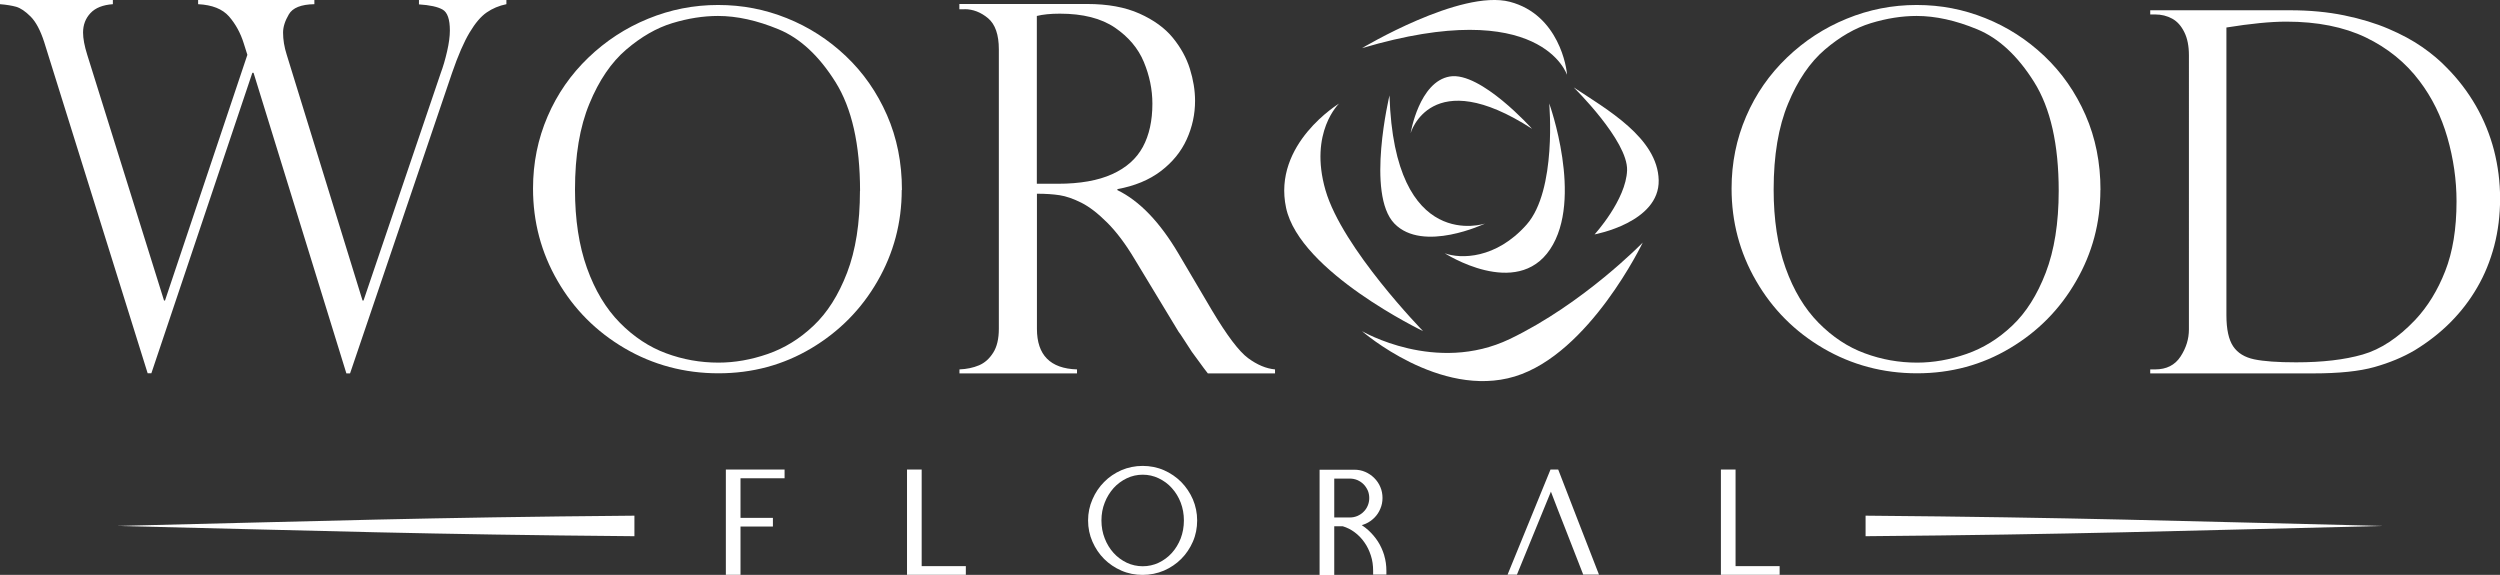<?xml version="1.0" encoding="UTF-8"?><svg id="Layer_1" xmlns="http://www.w3.org/2000/svg" width="250.74" height="57.66" viewBox="0 0 250.74 57.66"><rect x="0" y="0" width="250.74" height="57.66" fill="#333333" stroke="none"/><defs><style>.cls-1{fill:#fff;}</style></defs><path class="cls-1" d="M50.79,0v.42c-.74.15-1.4.43-1.98.83-.58.4-1.15,1.07-1.71,2.01-.56.93-1.15,2.28-1.76,4.05l-10.23,30.14h-.37L25.43,7.3h-.12l-10.13,30.14h-.37L4.43,4.21c-.38-1.17-.83-2.02-1.36-2.55-.53-.53-1.01-.85-1.45-.98-.44-.12-.98-.21-1.62-.26V0h11.32v.42c-.99.07-1.74.36-2.24.89-.5.53-.75,1.18-.75,1.96,0,.59.14,1.34.42,2.23l7.7,24.64h.1L24.81,5.5l-.35-1.11c-.33-1.07-.83-1.98-1.49-2.74-.66-.75-1.69-1.16-3.1-1.23V0h11.66v.42c-1.32.02-2.18.36-2.56,1.02-.39.66-.58,1.27-.58,1.83,0,.71.12,1.45.37,2.23l7.6,24.64h.1l7.75-22.83c.23-.61.44-1.33.63-2.15.19-.82.28-1.53.28-2.1,0-1.12-.24-1.82-.73-2.1-.49-.28-1.28-.45-2.37-.52V0h8.74Z"/><path class="cls-1" d="M90.44,19.06c0,3.28-.81,6.33-2.43,9.14-1.62,2.82-3.84,5.06-6.64,6.73-2.8,1.67-5.91,2.51-9.31,2.51s-6.56-.84-9.41-2.51c-2.85-1.67-5.09-3.92-6.73-6.76-1.64-2.83-2.46-5.92-2.46-9.26,0-2.57.49-4.98,1.46-7.23.97-2.26,2.34-4.22,4.09-5.9,1.75-1.68,3.74-2.98,5.99-3.9,2.24-.92,4.58-1.38,7.02-1.38s4.69.44,6.89,1.32c2.2.88,4.18,2.15,5.93,3.81,1.75,1.66,3.12,3.63,4.12,5.91,1,2.28,1.5,4.78,1.5,7.51ZM86.26,19.15c0-4.66-.82-8.3-2.47-10.93-1.65-2.63-3.55-4.39-5.7-5.28-2.15-.89-4.18-1.34-6.08-1.34-1.47,0-3,.24-4.58.72-1.58.48-3.12,1.37-4.62,2.65-1.5,1.28-2.73,3.09-3.69,5.42-.97,2.33-1.45,5.2-1.45,8.62,0,3.01.4,5.63,1.2,7.87.8,2.24,1.9,4.07,3.3,5.49,1.4,1.42,2.95,2.44,4.63,3.06,1.69.63,3.44.94,5.26.94,1.63,0,3.28-.29,4.95-.87,1.67-.58,3.2-1.52,4.58-2.83,1.39-1.31,2.51-3.08,3.37-5.32.86-2.24,1.29-4.98,1.29-8.21Z"/><path class="cls-1" d="M96.72.93h-.5V.4h12.82c2.06,0,3.81.32,5.24.96,1.43.64,2.55,1.45,3.35,2.43.8.98,1.37,2.02,1.71,3.11.34,1.09.52,2.16.52,3.22,0,1.34-.28,2.63-.84,3.86-.56,1.23-1.42,2.29-2.59,3.18-1.17.89-2.62,1.49-4.36,1.81v.1c2.21,1.07,4.26,3.2,6.14,6.39l3.34,5.66c1.51,2.53,2.72,4.13,3.63,4.8.91.67,1.81,1.05,2.7,1.13v.4h-6.74c-.29-.37-.55-.72-.8-1.07-.25-.34-.52-.71-.8-1.09-.17-.25-.42-.63-.74-1.14-.33-.51-.52-.8-.59-.87l-4.43-7.32c-.89-1.49-1.8-2.7-2.73-3.63-.93-.93-1.8-1.6-2.6-2-.8-.4-1.53-.65-2.17-.75-.65-.1-1.4-.15-2.28-.15v13.55c0,2.63,1.34,3.99,4.02,4.07v.4h-11.79v-.4c.74-.03,1.39-.17,1.96-.41.57-.24,1.04-.66,1.42-1.26.38-.59.57-1.4.57-2.4V4.95c0-1.47-.36-2.51-1.08-3.12-.72-.6-1.51-.91-2.36-.91ZM103.99,18.43h2.11c2.21,0,4.03-.32,5.44-.96,1.42-.64,2.44-1.55,3.08-2.73.64-1.18.96-2.63.96-4.34,0-1.42-.29-2.82-.86-4.19-.57-1.37-1.54-2.51-2.9-3.44-1.37-.93-3.21-1.4-5.52-1.4-.94,0-1.71.08-2.31.23v16.82Z"/><path class="cls-1" d="M210.66,19.06c0,3.28-.81,6.33-2.44,9.14-1.62,2.82-3.83,5.06-6.64,6.73-2.8,1.67-5.91,2.51-9.31,2.51s-6.55-.84-9.41-2.51c-2.85-1.67-5.09-3.92-6.73-6.76-1.64-2.83-2.46-5.92-2.46-9.26,0-2.57.49-4.98,1.46-7.23.97-2.26,2.34-4.22,4.09-5.9,1.75-1.68,3.74-2.98,5.99-3.9,2.24-.92,4.58-1.38,7.02-1.38s4.69.44,6.89,1.32c2.2.88,4.18,2.15,5.93,3.81,1.75,1.66,3.12,3.63,4.12,5.91,1,2.28,1.5,4.78,1.5,7.51ZM206.48,19.15c0-4.66-.82-8.3-2.47-10.93-1.65-2.63-3.55-4.39-5.7-5.28-2.15-.89-4.18-1.34-6.08-1.34-1.47,0-3,.24-4.58.72-1.58.48-3.12,1.37-4.62,2.65-1.5,1.28-2.73,3.09-3.69,5.42-.97,2.33-1.45,5.2-1.45,8.62,0,3.01.4,5.63,1.2,7.87.8,2.24,1.9,4.07,3.3,5.49,1.4,1.42,2.94,2.44,4.63,3.06,1.69.63,3.44.94,5.26.94,1.63,0,3.28-.29,4.95-.87,1.67-.58,3.2-1.52,4.58-2.83,1.39-1.31,2.51-3.08,3.37-5.32.86-2.24,1.3-4.98,1.3-8.21Z"/><path class="cls-1" d="M215.66,1.45v-.42h14.02c1.96,0,3.77.17,5.43.51,1.66.34,3.14.79,4.45,1.35,1.31.56,2.44,1.17,3.4,1.84.96.67,1.76,1.35,2.42,2.04,1.15,1.15,2.13,2.44,2.94,3.84.81,1.41,1.41,2.9,1.82,4.46.4,1.57.61,3.18.61,4.85s-.2,3.25-.59,4.75c-.4,1.5-.96,2.89-1.71,4.17-.74,1.28-1.63,2.43-2.66,3.47-1.03,1.04-2.23,1.98-3.6,2.82-1.17.69-2.51,1.25-4.03,1.68-1.52.43-3.57.64-6.16.64h-16.34v-.4h.49c1.14,0,1.99-.43,2.55-1.29.56-.86.84-1.76.84-2.72V5.55c0-.92-.15-1.7-.46-2.32-.31-.63-.71-1.08-1.22-1.36-.51-.28-1.08-.42-1.71-.42h-.49ZM223.3,2.76v28.85c0,1.42.23,2.46.68,3.13.45.67,1.16,1.1,2.11,1.3.96.2,2.36.3,4.2.3,2.64,0,4.86-.26,6.67-.78,1.81-.52,3.57-1.68,5.27-3.47,1.25-1.33,2.26-2.97,3.01-4.89.76-1.93,1.14-4.26,1.14-7,0-2.16-.31-4.3-.92-6.42-.61-2.12-1.54-4-2.79-5.65-1.4-1.86-3.2-3.32-5.4-4.38-2.2-1.05-4.85-1.58-7.95-1.58-1.6,0-3.61.2-6.03.59Z"/><path class="cls-1" d="M134.32,10.37s-3.06,2.87-1.38,8.7c1.68,5.83,9.79,14.14,9.79,14.14,0,0-12.36-5.93-13.74-12.36-1.38-6.43,5.34-10.48,5.34-10.48Z"/><path class="cls-1" d="M136.6,4.83s9.89-5.93,14.83-4.65c4.94,1.29,5.73,6.72,5.73,7.32,0,0-2.57-8.01-20.56-2.67Z"/><path class="cls-1" d="M157.85,8.78s5.44,5.34,5.34,8.3c-.1,2.97-3.26,6.43-3.26,6.43,0,0,6.53-1.19,6.43-5.44-.1-4.25-5.24-7.12-8.5-9.29Z"/><path class="cls-1" d="M155.38,10.37s.79,8.7-2.27,12.16c-3.07,3.46-6.62,3.46-8.21,2.87,0,0,7.2,4.65,10.57-.4,3.37-5.04-.09-14.63-.09-14.63Z"/><path class="cls-1" d="M139.36,9.57s-2.37,9.89.49,12.85c2.87,2.97,9.1,0,9.1,0,0,0-9.1,3.07-9.59-12.85Z"/><path class="cls-1" d="M164.77,24.31s-5.34,11.17-12.85,13.45c-7.51,2.27-15.32-4.55-15.32-4.55,0,0,7.41,4.35,14.83.79,7.41-3.56,13.35-9.69,13.35-9.69Z"/><path class="cls-1" d="M153.66,12.92s-5.15-5.76-8.24-5.25c-3.09.51-3.94,5.68-3.94,5.68,0,0,2.02-7.01,12.18-.43Z"/><polygon class="cls-1" points="72.8 47.21 72.8 47.4 72.8 47.6 72.8 47.8 72.8 47.99 72.8 48.19 72.8 48.39 72.8 48.58 72.8 48.78 72.8 48.98 72.8 49.17 72.8 49.37 72.8 49.57 72.8 49.76 72.8 49.96 72.8 50.16 72.8 50.35 72.8 50.46 72.8 50.57 72.8 50.68 72.8 50.79 72.8 50.9 72.8 51.01 72.8 51.12 72.8 51.23 72.8 51.34 72.8 51.45 72.8 51.56 72.8 51.67 72.8 51.78 72.8 51.89 72.8 52 72.8 52.11 72.8 52.21 72.8 52.32 72.8 52.43 72.8 52.54 72.8 52.65 72.8 52.76 72.8 52.87 72.8 52.98 72.8 53.09 72.8 53.2 72.8 53.31 72.8 53.42 72.8 53.53 72.8 53.64 72.8 53.75 72.8 53.86 72.8 53.97 72.8 54.08 72.8 54.19 72.8 54.3 72.8 54.4 72.8 54.51 72.8 54.62 72.8 54.73 72.8 54.84 72.8 54.95 72.8 55.06 72.8 55.17 72.8 55.28 72.8 55.39 72.8 55.5 72.8 55.61 72.8 55.72 72.8 55.83 72.8 55.94 72.8 56.05 72.8 56.16 72.8 56.27 72.8 56.38 72.8 56.49 72.8 56.6 72.8 56.7 72.8 56.81 72.8 56.92 72.8 57.03 72.8 57.14 72.8 57.25 72.8 57.36 72.8 57.47 72.8 57.58 72.8 57.65 74.27 57.65 74.27 52.81 77.52 52.81 77.52 51.94 74.27 51.94 74.27 47.97 78.69 47.97 78.69 47.8 78.69 47.6 78.69 47.4 78.69 47.21 78.69 47.09 72.8 47.09 72.8 47.21"/><polygon class="cls-1" points="92.44 56.78 92.44 47.09 92.43 47.09 92.39 47.09 92.34 47.09 92.3 47.09 92.25 47.09 92.2 47.09 92.16 47.09 92.11 47.09 92.07 47.09 92.02 47.09 91.98 47.09 91.93 47.09 91.89 47.09 91.84 47.09 91.79 47.09 91.75 47.09 91.7 47.09 91.66 47.09 91.61 47.09 91.57 47.09 91.52 47.09 91.48 47.09 91.43 47.09 91.38 47.09 91.34 47.09 91.29 47.09 91.25 47.09 91.2 47.09 91.16 47.09 91.11 47.09 91.07 47.09 91.02 47.09 90.97 47.09 90.97 57.65 91.02 57.65 91.07 57.65 91.11 57.65 91.16 57.65 91.2 57.65 91.25 57.65 91.29 57.65 91.34 57.65 91.38 57.65 91.43 57.65 91.48 57.65 91.52 57.65 91.57 57.65 91.61 57.65 91.66 57.65 91.7 57.65 91.75 57.65 91.79 57.65 91.84 57.65 91.89 57.65 91.93 57.65 91.98 57.65 92.02 57.65 92.07 57.65 92.11 57.65 92.16 57.65 92.2 57.65 92.25 57.65 92.3 57.65 92.34 57.65 92.39 57.65 92.43 57.65 92.48 57.65 92.52 57.65 92.57 57.65 92.61 57.65 92.64 57.65 92.67 57.65 92.69 57.65 92.72 57.65 92.74 57.65 92.77 57.65 92.79 57.65 92.82 57.65 92.84 57.65 92.87 57.65 92.89 57.65 92.92 57.65 92.94 57.65 92.97 57.65 93 57.65 93.02 57.65 93.05 57.65 93.07 57.65 93.1 57.65 93.12 57.65 93.15 57.65 93.17 57.65 93.2 57.65 93.22 57.65 93.25 57.65 93.27 57.65 93.3 57.65 93.33 57.65 93.35 57.65 93.38 57.65 93.4 57.65 93.43 57.65 93.45 57.65 93.48 57.65 93.5 57.65 93.53 57.65 93.55 57.65 93.58 57.65 93.6 57.65 93.63 57.65 93.66 57.65 93.68 57.65 93.71 57.65 93.73 57.65 93.76 57.65 93.78 57.65 93.81 57.65 93.83 57.65 93.86 57.65 93.88 57.65 93.91 57.65 93.93 57.65 93.96 57.65 93.99 57.65 94.01 57.65 94.04 57.65 94.06 57.65 94.09 57.65 94.11 57.65 94.14 57.65 94.16 57.65 94.19 57.65 94.21 57.65 94.24 57.65 94.26 57.65 94.29 57.65 94.32 57.65 94.34 57.65 94.37 57.65 94.39 57.65 94.42 57.65 94.44 57.65 94.47 57.65 94.49 57.65 94.52 57.65 94.54 57.65 94.57 57.65 94.59 57.65 94.62 57.65 94.65 57.65 94.67 57.65 94.7 57.65 94.72 57.65 94.75 57.65 94.78 57.65 94.81 57.65 94.83 57.65 94.86 57.65 94.89 57.65 94.91 57.65 94.94 57.65 94.97 57.65 95 57.65 95.02 57.65 95.05 57.65 95.08 57.65 95.1 57.65 95.13 57.65 95.16 57.65 95.19 57.65 95.21 57.65 95.24 57.65 95.27 57.65 95.29 57.65 95.32 57.65 95.35 57.65 95.37 57.65 95.4 57.65 95.43 57.65 95.46 57.65 95.48 57.65 95.51 57.65 95.54 57.65 95.56 57.65 95.59 57.65 95.62 57.65 95.65 57.65 95.67 57.65 95.7 57.65 95.73 57.65 95.75 57.65 95.78 57.65 95.81 57.65 95.84 57.65 95.86 57.65 95.89 57.65 95.92 57.65 95.94 57.65 95.97 57.65 96 57.65 96.03 57.65 96.05 57.65 96.08 57.65 96.11 57.65 96.13 57.65 96.16 57.65 96.19 57.65 96.21 57.65 96.24 57.65 96.27 57.65 96.3 57.65 96.32 57.65 96.35 57.65 96.38 57.65 96.4 57.65 96.43 57.65 96.46 57.65 96.49 57.65 96.51 57.65 96.54 57.65 96.57 57.65 96.59 57.65 96.62 57.65 96.65 57.65 96.68 57.65 96.7 57.65 96.73 57.65 96.76 57.65 96.78 57.65 96.81 57.65 96.84 57.65 96.87 57.65 96.87 56.78 92.44 56.78"/><path class="cls-1" d="M119.64,50.08c-.29-.66-.68-1.24-1.17-1.74-.49-.49-1.07-.89-1.73-1.18-1.32-.58-2.96-.57-4.27,0-.66.29-1.24.68-1.73,1.18-.49.49-.88,1.07-1.17,1.74-.29.66-.44,1.37-.44,2.12s.15,1.48.44,2.13c.29.66.68,1.24,1.17,1.73.49.49,1.07.88,1.73,1.17.66.29,1.38.43,2.13.43s1.48-.15,2.14-.43c.66-.29,1.24-.68,1.73-1.17.49-.49.88-1.07,1.17-1.73.29-.66.43-1.38.43-2.13s-.15-1.46-.43-2.12ZM116.21,47.97c.5.24.95.56,1.32.98.38.42.68.91.89,1.46.21.55.32,1.15.32,1.79s-.11,1.24-.32,1.8c-.22.56-.52,1.05-.89,1.46-.37.41-.82.74-1.32.98-.99.47-2.2.47-3.2,0-.5-.24-.95-.57-1.32-.98-.38-.42-.68-.91-.89-1.46-.22-.56-.33-1.16-.33-1.8s.11-1.24.33-1.79c.21-.55.52-1.04.89-1.46.37-.41.82-.74,1.32-.98.5-.24,1.04-.36,1.6-.36s1.1.12,1.6.36Z"/><path class="cls-1" d="M138.83,55.69c-.15-.49-.36-.96-.63-1.38-.27-.42-.6-.8-.97-1.14-.2-.18-.42-.35-.65-.5.13-.04.26-.09.39-.14.34-.15.63-.36.88-.61.25-.25.45-.55.59-.89.15-.34.22-.71.22-1.09s-.07-.76-.22-1.1c-.14-.34-.35-.64-.61-.9-.26-.26-.56-.46-.9-.61-.34-.15-.71-.22-1.1-.22h-3.48v10.56h1.47v-4.89h.85c.43.13.83.33,1.19.6.38.28.71.62.98,1.01.28.39.49.83.65,1.32.16.48.23,1,.23,1.54v.38h1.33v-.38c0-.53-.07-1.05-.22-1.55ZM133.82,48h1.56c.26,0,.52.05.76.15.24.11.44.24.62.42.17.17.31.38.42.62.1.23.15.49.15.76s-.05.52-.15.76c-.1.24-.24.45-.42.62-.17.18-.38.31-.62.42-.24.1-.49.15-.76.15h-1.56v-3.9Z"/><path class="cls-1" d="M160.25,57.32c-.66-1.69-1.31-3.37-1.96-5.04-.65-1.67-1.3-3.35-1.95-5.04l-.06-.15h-.77l-4.31,10.55h.94l3.41-8.33c.49,1.28.98,2.55,1.48,3.81l1.76,4.51h1.58l-.12-.32Z"/><polygon class="cls-1" points="174.07 56.78 174.07 47.09 174.06 47.09 174.01 47.09 173.97 47.09 173.92 47.09 173.88 47.09 173.83 47.09 173.79 47.09 173.74 47.09 173.69 47.09 173.65 47.09 173.6 47.09 173.56 47.09 173.51 47.09 173.47 47.09 173.42 47.09 173.37 47.09 173.33 47.09 173.28 47.09 173.24 47.09 173.19 47.09 173.15 47.09 173.1 47.09 173.06 47.09 173.01 47.09 172.96 47.09 172.92 47.09 172.87 47.09 172.83 47.09 172.78 47.09 172.74 47.09 172.69 47.09 172.65 47.09 172.6 47.09 172.6 57.65 172.65 57.65 172.69 57.65 172.74 57.65 172.78 57.65 172.83 57.65 172.87 57.65 172.92 57.65 172.96 57.65 173.01 57.65 173.06 57.65 173.1 57.65 173.15 57.65 173.19 57.65 173.24 57.65 173.28 57.65 173.33 57.65 173.37 57.65 173.42 57.65 173.47 57.65 173.51 57.65 173.56 57.65 173.6 57.65 173.65 57.65 173.69 57.65 173.74 57.65 173.79 57.65 173.83 57.65 173.88 57.65 173.92 57.65 173.97 57.65 174.01 57.65 174.06 57.65 174.1 57.65 174.15 57.65 174.2 57.65 174.24 57.65 174.27 57.65 174.29 57.65 174.32 57.65 174.34 57.65 174.37 57.65 174.39 57.65 174.42 57.65 174.44 57.65 174.47 57.65 174.49 57.65 174.52 57.65 174.55 57.65 174.57 57.65 174.6 57.65 174.62 57.65 174.65 57.65 174.67 57.65 174.7 57.65 174.72 57.65 174.75 57.65 174.77 57.65 174.8 57.65 174.82 57.65 174.85 57.65 174.88 57.65 174.9 57.65 174.93 57.65 174.95 57.65 174.98 57.65 175 57.65 175.03 57.65 175.05 57.65 175.08 57.65 175.1 57.65 175.13 57.65 175.15 57.65 175.18 57.65 175.21 57.65 175.23 57.65 175.26 57.65 175.28 57.65 175.31 57.65 175.33 57.65 175.36 57.65 175.38 57.65 175.41 57.65 175.43 57.65 175.46 57.65 175.48 57.65 175.51 57.65 175.54 57.65 175.56 57.65 175.59 57.65 175.61 57.65 175.64 57.65 175.66 57.65 175.69 57.65 175.71 57.65 175.74 57.65 175.76 57.65 175.79 57.65 175.81 57.65 175.84 57.65 175.87 57.65 175.89 57.65 175.92 57.65 175.94 57.65 175.97 57.65 175.99 57.65 176.02 57.65 176.04 57.65 176.07 57.65 176.09 57.65 176.12 57.65 176.14 57.65 176.17 57.65 176.2 57.65 176.22 57.65 176.25 57.65 176.27 57.65 176.3 57.65 176.32 57.65 176.35 57.65 176.38 57.65 176.41 57.65 176.43 57.65 176.46 57.65 176.49 57.65 176.51 57.65 176.54 57.65 176.57 57.65 176.59 57.65 176.62 57.65 176.65 57.65 176.68 57.65 176.7 57.65 176.73 57.65 176.76 57.65 176.78 57.65 176.81 57.65 176.84 57.65 176.87 57.65 176.89 57.65 176.92 57.65 176.95 57.65 176.97 57.65 177 57.65 177.03 57.65 177.06 57.65 177.08 57.65 177.11 57.65 177.14 57.65 177.16 57.65 177.19 57.65 177.22 57.65 177.25 57.65 177.27 57.65 177.3 57.65 177.33 57.65 177.35 57.65 177.38 57.65 177.41 57.65 177.43 57.65 177.46 57.65 177.49 57.65 177.52 57.65 177.54 57.65 177.57 57.65 177.6 57.65 177.62 57.65 177.65 57.65 177.68 57.65 177.71 57.65 177.73 57.65 177.76 57.65 177.79 57.65 177.81 57.65 177.84 57.65 177.87 57.65 177.9 57.65 177.92 57.65 177.95 57.65 177.98 57.65 178 57.65 178.03 57.65 178.06 57.65 178.09 57.65 178.11 57.65 178.14 57.65 178.17 57.65 178.19 57.65 178.22 57.65 178.25 57.65 178.27 57.65 178.3 57.65 178.33 57.65 178.36 57.65 178.38 57.65 178.41 57.65 178.44 57.65 178.46 57.65 178.49 57.65 178.49 56.78 174.07 56.78"/><path class="cls-1" d="M11.73,52.75c21.09.5,30.81.85,51.9,1.03v-2.06c-21.09.18-30.81.53-51.9,1.03Z"/><path class="cls-1" d="M239.01,52.75c-21.09-.5-30.81-.85-51.9-1.03v2.06c21.09-.18,30.81-.53,51.9-1.03Z"/></svg>